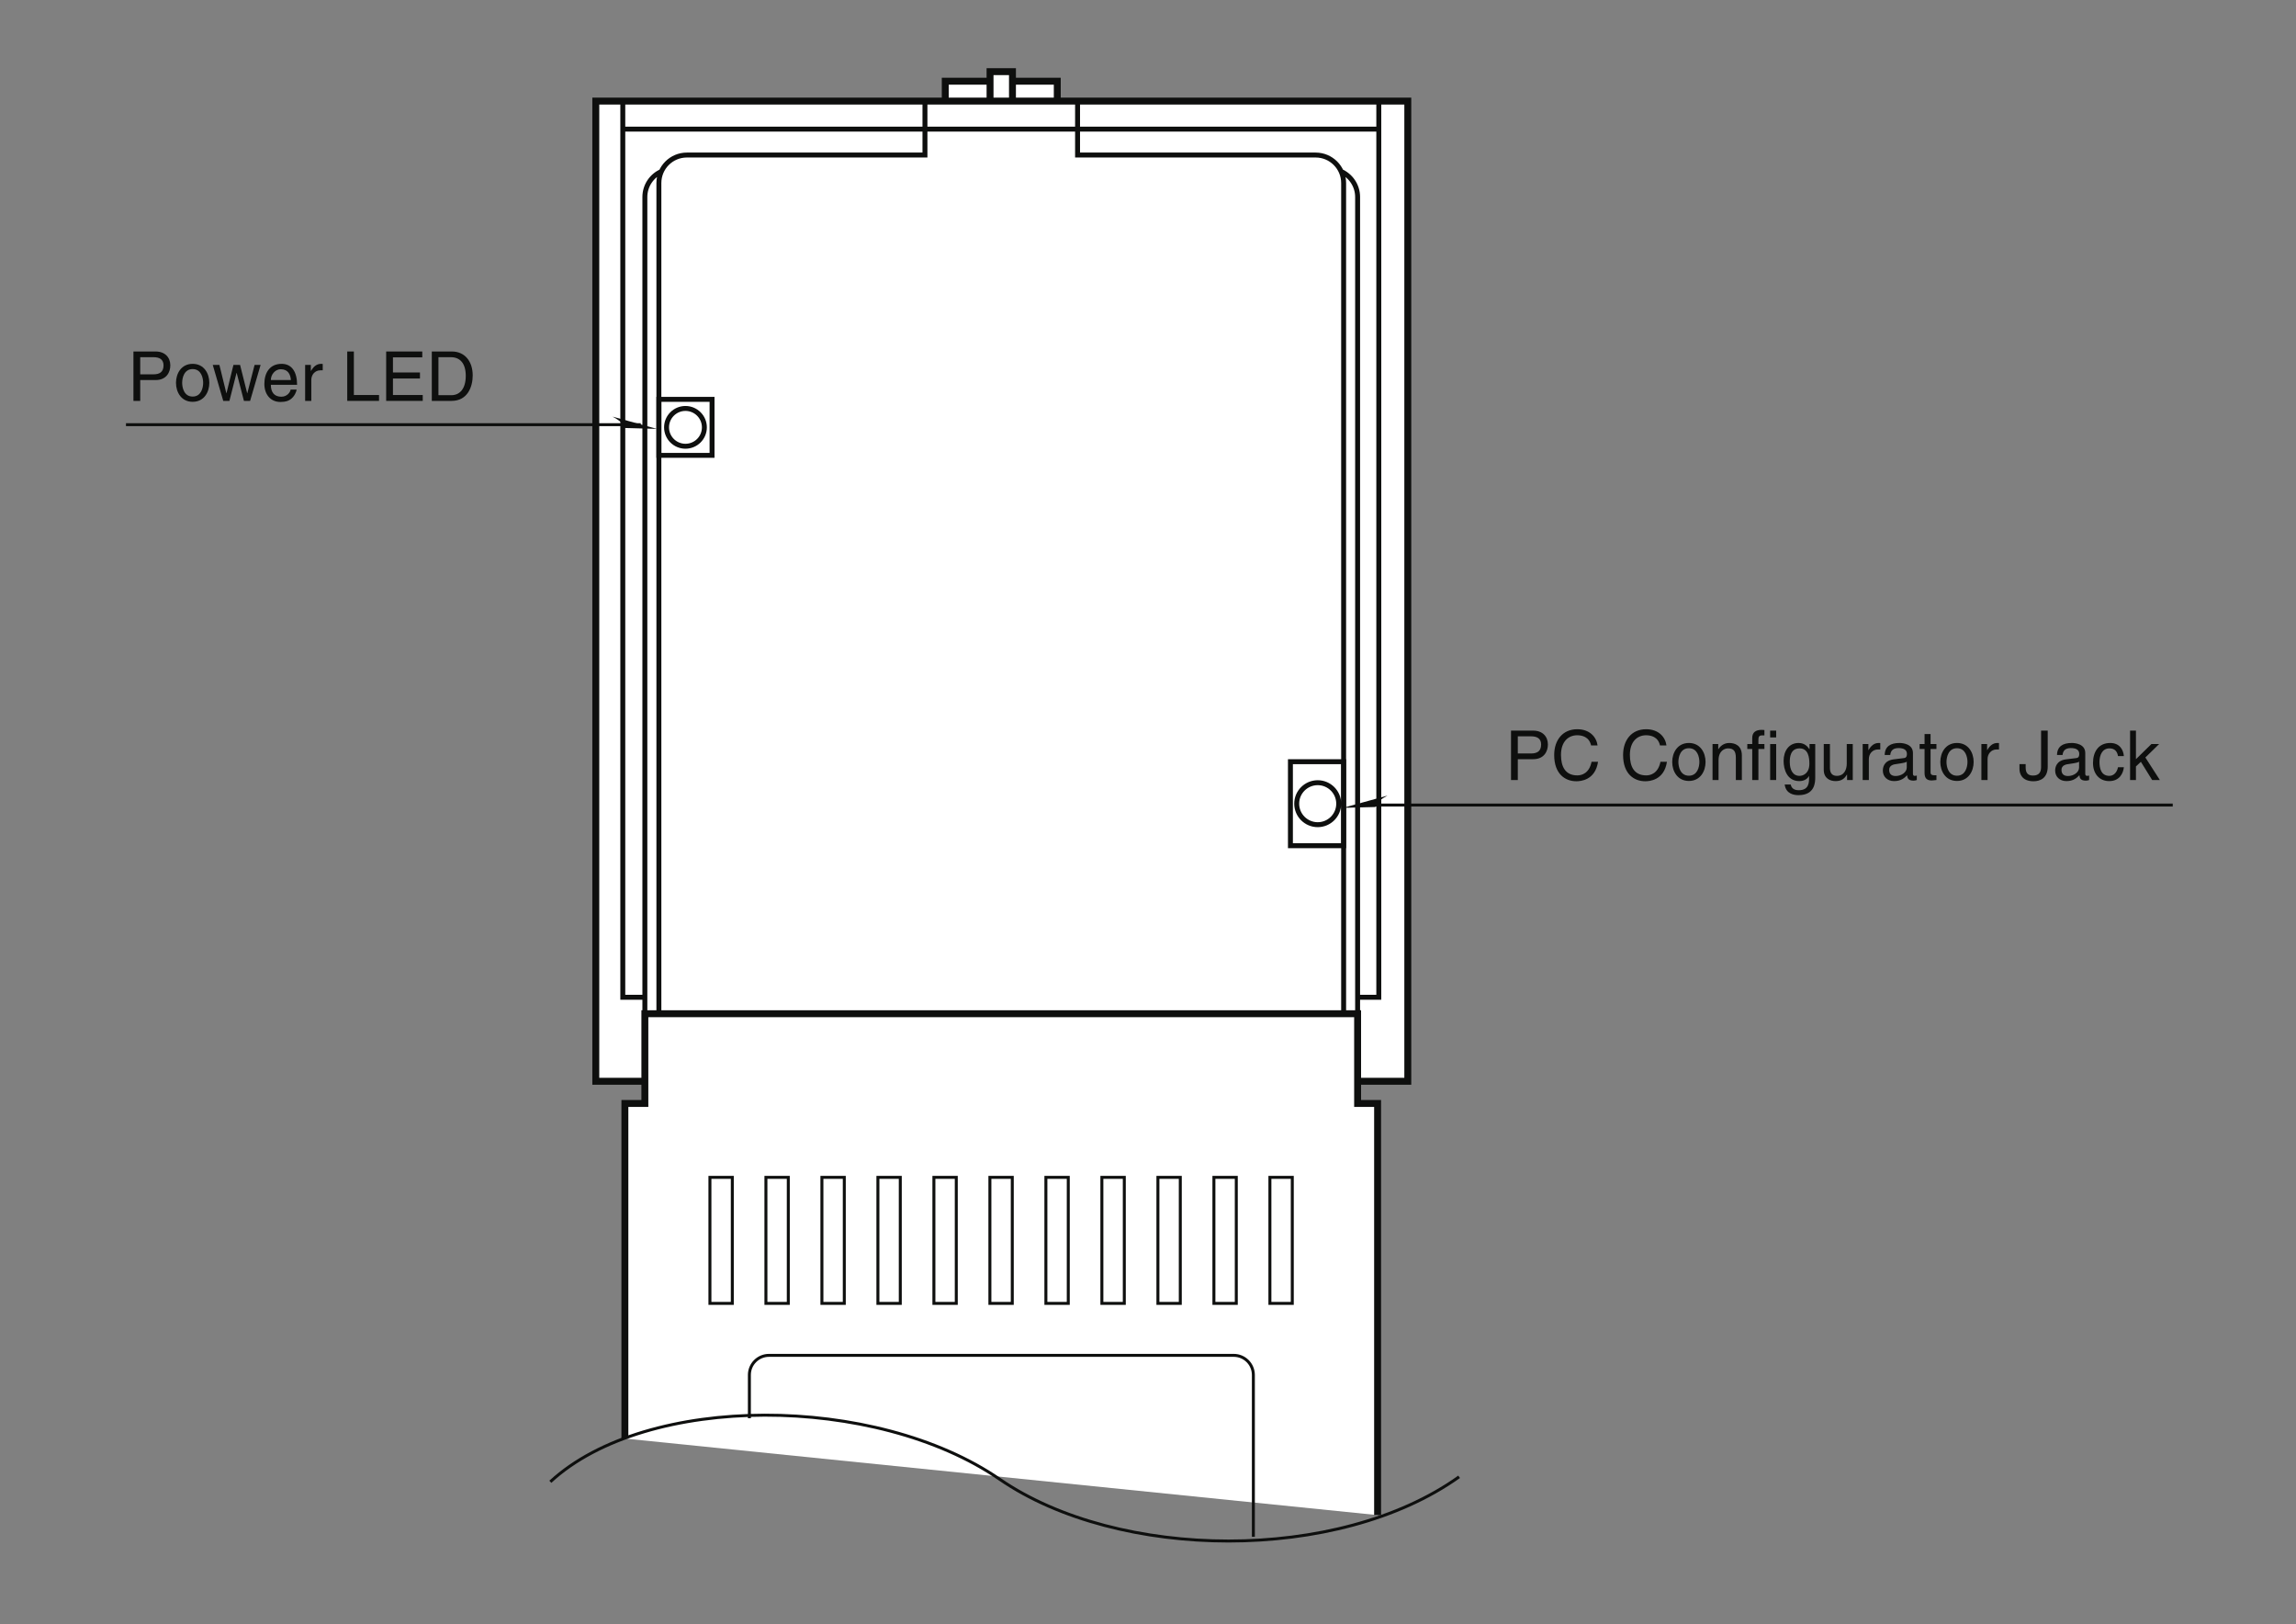 <?xml version="1.0" encoding="UTF-8"?>
<svg xmlns="http://www.w3.org/2000/svg" xmlns:xlink="http://www.w3.org/1999/xlink" width="232.44pt" height="164.41pt" viewBox="0 0 232.44 164.41" version="1.2">
<rect x="0" y="0" width="232.44" height="164.41" fill="#808080" stroke="none"/>
<defs>
<g>
<symbol overflow="visible" id="glyph0-0">
<path style="stroke:none;" d="M 0 0 L 3.484 0 L 3.484 -4.875 L 0 -4.875 Z M 1.734 -2.75 L 0.562 -4.531 L 2.922 -4.531 Z M 1.953 -2.438 L 3.141 -4.219 L 3.141 -0.656 Z M 0.562 -0.344 L 1.734 -2.125 L 2.922 -0.344 Z M 0.344 -4.219 L 1.531 -2.438 L 0.344 -0.656 Z M 0.344 -4.219 "/>
</symbol>
<symbol overflow="visible" id="glyph0-1">
<path style="stroke:none;" d="M 1.281 -4.422 L 2.641 -4.422 C 3.203 -4.422 3.641 -4.219 3.641 -3.594 C 3.641 -2.906 3.219 -2.688 2.625 -2.688 L 1.281 -2.688 Z M 1.281 -2.109 L 2.844 -2.109 C 3.938 -2.109 4.328 -2.906 4.328 -3.594 C 4.328 -4.406 3.781 -5 2.844 -5 L 0.594 -5 L 0.594 0 L 1.281 0 Z M 1.281 -2.109 "/>
</symbol>
<symbol overflow="visible" id="glyph0-2">
<path style="stroke:none;" d="M 4.703 -3.5 C 4.594 -4.328 3.938 -5.141 2.641 -5.141 C 1.188 -5.141 0.312 -4.062 0.312 -2.531 C 0.312 -0.609 1.422 0.125 2.562 0.125 C 2.938 0.125 4.469 0.047 4.75 -1.844 L 4.094 -1.844 C 3.859 -0.672 3.094 -0.469 2.656 -0.469 C 1.422 -0.469 1 -1.375 1 -2.547 C 1 -3.875 1.734 -4.531 2.641 -4.531 C 3.125 -4.531 3.859 -4.375 4.047 -3.5 Z M 4.703 -3.5 "/>
</symbol>
<symbol overflow="visible" id="glyph0-3">
<path style="stroke:none;" d=""/>
</symbol>
<symbol overflow="visible" id="glyph0-4">
<path style="stroke:none;" d="M 0.25 -1.828 C 0.25 -0.891 0.781 0.094 1.938 0.094 C 3.094 0.094 3.625 -0.891 3.625 -1.828 C 3.625 -2.766 3.094 -3.75 1.938 -3.75 C 0.781 -3.75 0.25 -2.766 0.25 -1.828 Z M 0.875 -1.828 C 0.875 -2.312 1.062 -3.219 1.938 -3.219 C 2.812 -3.219 3 -2.312 3 -1.828 C 3 -1.344 2.812 -0.438 1.938 -0.438 C 1.062 -0.438 0.875 -1.344 0.875 -1.828 Z M 0.875 -1.828 "/>
</symbol>
<symbol overflow="visible" id="glyph0-5">
<path style="stroke:none;" d="M 3.422 -2.484 C 3.422 -3.516 2.703 -3.75 2.141 -3.75 C 1.516 -3.75 1.172 -3.328 1.047 -3.125 L 1.031 -3.125 L 1.031 -3.641 L 0.453 -3.641 L 0.453 0 L 1.062 0 L 1.062 -1.984 C 1.062 -2.969 1.672 -3.203 2.031 -3.203 C 2.625 -3.203 2.812 -2.875 2.812 -2.25 L 2.812 0 L 3.422 0 Z M 3.422 -2.484 "/>
</symbol>
<symbol overflow="visible" id="glyph0-6">
<path style="stroke:none;" d="M 1.828 -3.141 L 1.828 -3.641 L 1.219 -3.641 L 1.219 -4.094 C 1.219 -4.391 1.312 -4.516 1.578 -4.516 C 1.656 -4.516 1.75 -4.516 1.828 -4.516 L 1.828 -5.062 C 1.734 -5.062 1.641 -5.078 1.547 -5.078 C 0.953 -5.078 0.594 -4.828 0.594 -4.266 L 0.594 -3.641 L 0.094 -3.641 L 0.094 -3.141 L 0.594 -3.141 L 0.594 0 L 1.219 0 L 1.219 -3.141 Z M 1.828 -3.141 "/>
</symbol>
<symbol overflow="visible" id="glyph0-7">
<path style="stroke:none;" d="M 1.078 -3.641 L 0.469 -3.641 L 0.469 0 L 1.078 0 Z M 1.078 -4.312 L 1.078 -5 L 0.469 -5 L 0.469 -4.312 Z M 1.078 -4.312 "/>
</symbol>
<symbol overflow="visible" id="glyph0-8">
<path style="stroke:none;" d="M 0.906 -1.828 C 0.906 -2.297 0.969 -3.203 1.906 -3.203 C 2.797 -3.203 2.891 -2.25 2.891 -1.656 C 2.891 -0.688 2.281 -0.422 1.891 -0.422 C 1.219 -0.422 0.906 -1.031 0.906 -1.828 Z M 3.484 -3.641 L 2.906 -3.641 L 2.906 -3.125 L 2.891 -3.125 C 2.734 -3.344 2.453 -3.75 1.797 -3.75 C 0.828 -3.75 0.281 -2.953 0.281 -1.938 C 0.281 -1.062 0.641 0.109 1.875 0.109 C 2.375 0.109 2.688 -0.125 2.844 -0.391 L 2.844 -0.406 L 2.859 -0.406 L 2.859 -0.266 C 2.859 0.172 2.891 1.031 1.828 1.031 C 1.672 1.031 1.109 1.031 1 0.453 L 0.391 0.453 C 0.516 1.422 1.359 1.531 1.781 1.531 C 3.469 1.531 3.484 0.219 3.484 -0.297 Z M 3.484 -3.641 "/>
</symbol>
<symbol overflow="visible" id="glyph0-9">
<path style="stroke:none;" d="M 3.406 0 L 3.406 -3.641 L 2.797 -3.641 L 2.797 -1.641 C 2.797 -1.109 2.562 -0.422 1.797 -0.422 C 1.391 -0.422 1.094 -0.625 1.094 -1.219 L 1.094 -3.641 L 0.469 -3.641 L 0.469 -1.031 C 0.469 -0.156 1.125 0.109 1.656 0.109 C 2.25 0.109 2.562 -0.125 2.812 -0.547 L 2.828 -0.531 L 2.828 0 Z M 3.406 0 "/>
</symbol>
<symbol overflow="visible" id="glyph0-10">
<path style="stroke:none;" d="M 1.156 -2.125 C 1.156 -2.641 1.516 -3.094 2.078 -3.094 L 2.312 -3.094 L 2.312 -3.734 C 2.266 -3.75 2.234 -3.75 2.156 -3.75 C 1.688 -3.75 1.375 -3.469 1.125 -3.031 L 1.109 -3.031 L 1.109 -3.641 L 0.531 -3.641 L 0.531 0 L 1.156 0 Z M 1.156 -2.125 "/>
</symbol>
<symbol overflow="visible" id="glyph0-11">
<path style="stroke:none;" d="M 1 -2.531 C 1.031 -2.812 1.141 -3.234 1.828 -3.234 C 2.406 -3.234 2.688 -3.031 2.688 -2.641 C 2.688 -2.281 2.516 -2.234 2.375 -2.219 L 1.359 -2.094 C 0.344 -1.969 0.25 -1.25 0.25 -0.953 C 0.25 -0.328 0.719 0.109 1.391 0.109 C 2.109 0.109 2.469 -0.234 2.703 -0.484 C 2.734 -0.203 2.812 0.062 3.359 0.062 C 3.5 0.062 3.594 0.031 3.688 0 L 3.688 -0.453 C 3.625 -0.438 3.547 -0.422 3.484 -0.422 C 3.359 -0.422 3.297 -0.484 3.297 -0.641 L 3.297 -2.734 C 3.297 -3.672 2.234 -3.75 1.938 -3.75 C 1.031 -3.75 0.453 -3.406 0.438 -2.531 Z M 2.672 -1.266 C 2.672 -0.781 2.125 -0.406 1.547 -0.406 C 1.094 -0.406 0.891 -0.641 0.891 -1.031 C 0.891 -1.5 1.359 -1.594 1.672 -1.625 C 2.422 -1.734 2.578 -1.781 2.672 -1.859 Z M 2.672 -1.266 "/>
</symbol>
<symbol overflow="visible" id="glyph0-12">
<path style="stroke:none;" d="M 1.797 -3.141 L 1.797 -3.641 L 1.203 -3.641 L 1.203 -4.656 L 0.594 -4.656 L 0.594 -3.641 L 0.094 -3.641 L 0.094 -3.141 L 0.594 -3.141 L 0.594 -0.734 C 0.594 -0.297 0.719 0.047 1.328 0.047 C 1.391 0.047 1.562 0.016 1.797 0 L 1.797 -0.484 L 1.578 -0.484 C 1.453 -0.484 1.203 -0.484 1.203 -0.766 L 1.203 -3.141 Z M 1.797 -3.141 "/>
</symbol>
<symbol overflow="visible" id="glyph0-13">
<path style="stroke:none;" d="M 0.125 -1.609 L 0.125 -1.109 C 0.125 -0.641 0.375 0.125 1.547 0.125 C 2.219 0.125 2.984 -0.188 2.984 -1.359 L 2.984 -5 L 2.312 -5 L 2.312 -1.312 C 2.312 -0.828 2.125 -0.453 1.5 -0.453 C 1.031 -0.453 0.75 -0.656 0.75 -1.266 L 0.75 -1.609 Z M 0.125 -1.609 "/>
</symbol>
<symbol overflow="visible" id="glyph0-14">
<path style="stroke:none;" d="M 3.328 -2.422 C 3.281 -3.047 2.906 -3.75 1.953 -3.75 C 0.75 -3.75 0.203 -2.844 0.203 -1.719 C 0.203 -0.672 0.812 0.109 1.844 0.109 C 2.906 0.109 3.266 -0.703 3.328 -1.297 L 2.734 -1.297 C 2.625 -0.734 2.266 -0.422 1.859 -0.422 C 1.016 -0.422 0.859 -1.203 0.859 -1.828 C 0.859 -2.469 1.109 -3.203 1.875 -3.203 C 2.391 -3.203 2.656 -2.906 2.734 -2.422 Z M 3.328 -2.422 "/>
</symbol>
<symbol overflow="visible" id="glyph0-15">
<path style="stroke:none;" d="M 2.016 -2.281 L 3.406 -3.641 L 2.625 -3.641 L 1.062 -2.109 L 1.062 -5 L 0.469 -5 L 0.469 0 L 1.062 0 L 1.062 -1.375 L 1.562 -1.844 L 2.703 0 L 3.484 0 Z M 2.016 -2.281 "/>
</symbol>
<symbol overflow="visible" id="glyph0-16">
<path style="stroke:none;" d="M 2.5 -2.828 L 2.516 -2.828 L 3.25 0 L 3.875 0 L 4.938 -3.641 L 4.328 -3.641 L 3.594 -0.781 L 3.578 -0.781 L 2.859 -3.641 L 2.188 -3.641 L 1.484 -0.781 L 1.469 -0.781 L 0.766 -3.641 L 0.094 -3.641 L 1.156 0 L 1.781 0 Z M 2.5 -2.828 "/>
</symbol>
<symbol overflow="visible" id="glyph0-17">
<path style="stroke:none;" d="M 2.938 -1.141 C 2.906 -0.875 2.578 -0.422 2 -0.422 C 1.297 -0.422 0.938 -0.859 0.938 -1.625 L 3.594 -1.625 C 3.594 -2.906 3.078 -3.75 2.031 -3.75 C 0.828 -3.75 0.281 -2.844 0.281 -1.719 C 0.281 -0.672 0.891 0.109 1.906 0.109 C 2.5 0.109 2.734 -0.031 2.906 -0.141 C 3.359 -0.453 3.531 -0.969 3.547 -1.141 Z M 0.938 -2.109 C 0.938 -2.672 1.375 -3.203 1.938 -3.203 C 2.688 -3.203 2.922 -2.672 2.969 -2.109 Z M 0.938 -2.109 "/>
</symbol>
<symbol overflow="visible" id="glyph0-18">
<path style="stroke:none;" d="M 1.203 -5 L 0.531 -5 L 0.531 0 L 3.75 0 L 3.75 -0.594 L 1.203 -0.594 Z M 1.203 -5 "/>
</symbol>
<symbol overflow="visible" id="glyph0-19">
<path style="stroke:none;" d="M 4.297 -0.594 L 1.281 -0.594 L 1.281 -2.266 L 4.016 -2.266 L 4.016 -2.875 L 1.281 -2.875 L 1.281 -4.406 L 4.25 -4.406 L 4.25 -5 L 0.594 -5 L 0.594 0 L 4.297 0 Z M 4.297 -0.594 "/>
</symbol>
<symbol overflow="visible" id="glyph0-20">
<path style="stroke:none;" d="M 0.562 0 L 2.562 0 C 4.203 0 4.703 -1.453 4.703 -2.578 C 4.703 -4.016 3.891 -5 2.594 -5 L 0.562 -5 Z M 1.234 -4.422 L 2.5 -4.422 C 3.422 -4.422 4 -3.797 4 -2.531 C 4 -1.266 3.422 -0.578 2.547 -0.578 L 1.234 -0.578 Z M 1.234 -4.422 "/>
</symbol>
</g>
</defs>
<g id="surface1">
<path style="fill-rule:nonzero;fill:rgb(100%,100%,100%);fill-opacity:1;stroke-width:7;stroke-linecap:butt;stroke-linejoin:miter;stroke:rgb(5.618%,6.042%,5.714%);stroke-opacity:1;stroke-miterlimit:4;" d="M 955.567 603.622 L 1068.98 603.622 L 1068.98 1556.012 L 955.567 1556.012 Z M 955.567 603.622 " transform="matrix(0.1,0,0,-0.1,0.137,163.822)"/>
<path style="fill:none;stroke-width:22.67;stroke-linecap:butt;stroke-linejoin:miter;stroke:rgb(100%,100%,100%);stroke-opacity:1;stroke-miterlimit:4;" d="M 1012.254 601.936 L 1012.254 1565.695 " transform="matrix(0.1,0,0,-0.1,0.137,163.822)"/>
<path style="fill:none;stroke-width:7;stroke-linecap:butt;stroke-linejoin:miter;stroke:rgb(5.618%,6.042%,5.714%);stroke-opacity:1;stroke-miterlimit:4;" d="M 1000.924 601.936 L 1023.623 601.936 L 1023.623 1565.695 L 1000.924 1565.695 Z M 1000.924 601.936 " transform="matrix(0.1,0,0,-0.1,0.137,163.822)"/>
<path style="fill-rule:nonzero;fill:rgb(100%,100%,100%);fill-opacity:1;stroke-width:7;stroke-linecap:butt;stroke-linejoin:miter;stroke:rgb(5.618%,6.042%,5.714%);stroke-opacity:1;stroke-miterlimit:4;" d="M 601.802 543.759 L 1423.843 543.759 L 1423.843 1535.901 L 601.802 1535.901 Z M 601.802 543.759 " transform="matrix(0.1,0,0,-0.1,0.137,163.822)"/>
<path style="fill:none;stroke-width:5;stroke-linecap:butt;stroke-linejoin:miter;stroke:rgb(5.618%,6.042%,5.714%);stroke-opacity:1;stroke-miterlimit:4;" d="M 1394.48 1507.518 L 629.126 1507.518 " transform="matrix(0.1,0,0,-0.1,0.137,163.822)"/>
<path style="fill-rule:nonzero;fill:rgb(100%,100%,100%);fill-opacity:1;stroke-width:7;stroke-linecap:butt;stroke-linejoin:miter;stroke:rgb(5.618%,6.042%,5.714%);stroke-opacity:1;stroke-miterlimit:4;" d="M 1393.265 104.611 L 1393.265 521.296 L 1373.036 521.296 L 1373.036 612.129 L 651.472 612.129 L 651.472 521.296 L 631.243 521.296 L 631.243 182.114 " transform="matrix(0.1,0,0,-0.1,0.137,163.822)"/>
<path style="fill:none;stroke-width:3;stroke-linecap:butt;stroke-linejoin:miter;stroke:rgb(5.618%,6.042%,5.714%);stroke-opacity:1;stroke-miterlimit:4;" d="M 1023.427 318.932 L 1023.427 446.497 L 1000.767 446.497 L 1000.767 318.932 Z M 1080.114 318.932 L 1080.114 446.497 L 1057.455 446.497 L 1057.455 318.932 Z M 1136.84 318.932 L 1136.84 446.497 L 1114.142 446.497 L 1114.142 318.932 Z M 1193.527 318.932 L 1193.527 446.497 L 1170.868 446.497 L 1170.868 318.932 Z M 1250.214 318.932 L 1250.214 446.497 L 1227.555 446.497 L 1227.555 318.932 Z M 1306.901 318.932 L 1306.901 446.497 L 1284.242 446.497 L 1284.242 318.932 Z M 966.74 318.932 L 966.74 446.497 L 944.08 446.497 L 944.08 318.932 Z M 910.052 318.932 L 910.052 446.497 L 887.393 446.497 L 887.393 318.932 Z M 853.365 318.932 L 853.365 446.497 L 830.706 446.497 L 830.706 318.932 Z M 796.678 318.932 L 796.678 446.497 L 774.019 446.497 L 774.019 318.932 Z M 739.991 318.932 L 739.991 446.497 L 717.332 446.497 L 717.332 318.932 Z M 739.991 318.932 " transform="matrix(0.1,0,0,-0.1,0.137,163.822)"/>
<path style="fill:none;stroke-width:5;stroke-linecap:butt;stroke-linejoin:miter;stroke:rgb(5.618%,6.042%,5.714%);stroke-opacity:1;stroke-miterlimit:4;" d="M 629.126 1535.861 L 629.126 628.79 L 652.02 628.79 M 1373.271 628.79 L 1394.48 628.79 L 1394.48 1535.861 M 665.663 612.129 L 665.663 1452.948 C 665.663 1468.629 678.325 1481.291 694.006 1481.291 L 935.025 1481.291 L 935.025 1535.861 M 1358.884 612.129 L 1358.884 1452.948 C 1358.884 1468.629 1346.182 1481.291 1330.54 1481.291 L 1089.522 1481.291 L 1089.522 1535.861 M 651.472 597.977 L 651.472 1438.796 C 651.472 1450.517 658.606 1460.592 668.799 1464.905 M 1373.036 597.977 L 1373.036 1438.796 C 1373.036 1450.517 1365.901 1460.592 1355.748 1464.905 " transform="matrix(0.1,0,0,-0.1,0.137,163.822)"/>
<path style="fill:none;stroke-width:3;stroke-linecap:butt;stroke-linejoin:miter;stroke:rgb(5.618%,6.042%,5.714%);stroke-opacity:1;stroke-miterlimit:4;" d="M 1267.502 82.696 L 1267.502 246.485 C 1267.502 257.462 1258.603 266.322 1247.666 266.322 L 777.116 266.322 C 766.139 266.322 757.28 257.462 757.28 246.485 L 757.28 202.696 M 555.778 138.364 C 653.275 228.374 885.041 227.315 1010.764 140.873 C 1130.764 58.391 1353.278 55.882 1475.786 143.382 M 647.316 1208.362 L 126.156 1208.362 " transform="matrix(0.1,0,0,-0.1,0.137,163.822)"/>
<g style="fill:rgb(5.618%,6.042%,5.714%);fill-opacity:1;">
  <use xlink:href="#glyph0-1" x="152.377" y="78.954"/>
  <use xlink:href="#glyph0-2" x="157.03" y="78.954"/>
  <use xlink:href="#glyph0-3" x="162.065" y="78.954"/>
  <use xlink:href="#glyph0-2" x="164.005" y="78.954"/>
  <use xlink:href="#glyph0-4" x="169.04" y="78.954"/>
  <use xlink:href="#glyph0-5" x="172.919" y="78.954"/>
</g>
<g style="fill:rgb(5.618%,6.042%,5.714%);fill-opacity:1;">
  <use xlink:href="#glyph0-6" x="176.797" y="78.954"/>
  <use xlink:href="#glyph0-7" x="178.736" y="78.954"/>
  <use xlink:href="#glyph0-8" x="180.285" y="78.954"/>
  <use xlink:href="#glyph0-9" x="184.163" y="78.954"/>
</g>
<g style="fill:rgb(5.618%,6.042%,5.714%);fill-opacity:1;">
  <use xlink:href="#glyph0-10" x="188.041" y="78.954"/>
</g>
<g style="fill:rgb(5.618%,6.042%,5.714%);fill-opacity:1;">
  <use xlink:href="#glyph0-11" x="190.363" y="78.954"/>
</g>
<g style="fill:rgb(5.618%,6.042%,5.714%);fill-opacity:1;">
  <use xlink:href="#glyph0-12" x="194.242" y="78.954"/>
  <use xlink:href="#glyph0-4" x="196.181" y="78.954"/>
  <use xlink:href="#glyph0-10" x="200.059" y="78.954"/>
  <use xlink:href="#glyph0-3" x="202.382" y="78.954"/>
  <use xlink:href="#glyph0-13" x="204.321" y="78.954"/>
  <use xlink:href="#glyph0-11" x="207.808" y="78.954"/>
  <use xlink:href="#glyph0-14" x="211.686" y="78.954"/>
  <use xlink:href="#glyph0-15" x="215.174" y="78.954"/>
</g>
<path style=" stroke:none;fill-rule:nonzero;fill:rgb(100%,100%,100%);fill-opacity:1;" d="M 132.926 83.762 C 134.094 83.762 135.043 82.812 135.043 81.645 C 135.043 80.477 134.094 79.527 132.926 79.527 C 131.754 79.527 130.805 80.477 130.805 81.645 C 130.805 82.812 131.754 83.762 132.926 83.762 "/>
<path style="fill:none;stroke-width:5;stroke-linecap:butt;stroke-linejoin:miter;stroke:rgb(5.618%,6.042%,5.714%);stroke-opacity:1;stroke-miterlimit:4;" d="M 1332.657 803.477 C 1344.379 803.477 1353.905 813.003 1353.905 824.725 C 1353.905 836.446 1344.379 845.973 1332.657 845.973 C 1320.897 845.973 1311.37 836.446 1311.37 824.725 C 1311.37 813.003 1320.897 803.477 1332.657 803.477 Z M 1358.884 782.19 L 1358.884 867.221 L 1305.019 867.221 L 1305.019 782.19 Z M 1358.884 782.19 " transform="matrix(0.1,0,0,-0.1,0.137,163.822)"/>
<path style=" stroke:none;fill-rule:nonzero;fill:rgb(100%,100%,100%);fill-opacity:1;" d="M 69.145 45.594 C 70.199 45.594 71.055 44.742 71.055 43.688 C 71.055 42.637 70.199 41.781 69.145 41.781 C 68.094 41.781 67.238 42.637 67.238 43.688 C 67.238 44.742 68.094 45.594 69.145 45.594 "/>
<path style="fill:none;stroke-width:5;stroke-linecap:butt;stroke-linejoin:miter;stroke:rgb(5.618%,6.042%,5.714%);stroke-opacity:1;stroke-miterlimit:4;" d="M 692.556 1186.526 C 703.141 1186.526 711.726 1195.073 711.726 1205.657 C 711.726 1216.203 703.141 1224.788 692.556 1224.788 C 682.01 1224.788 673.425 1216.203 673.425 1205.657 C 673.425 1195.073 682.01 1186.526 692.556 1186.526 Z M 719.488 1177.314 L 719.488 1234.001 L 665.663 1234.001 L 665.663 1177.314 Z M 719.488 1177.314 " transform="matrix(0.1,0,0,-0.1,0.137,163.822)"/>
<g style="fill:rgb(5.618%,6.042%,5.714%);fill-opacity:1;">
  <use xlink:href="#glyph0-1" x="12.915" y="40.578"/>
  <use xlink:href="#glyph0-4" x="17.567" y="40.578"/>
  <use xlink:href="#glyph0-16" x="21.445" y="40.578"/>
</g>
<g style="fill:rgb(5.618%,6.042%,5.714%);fill-opacity:1;">
  <use xlink:href="#glyph0-17" x="26.482" y="40.578"/>
  <use xlink:href="#glyph0-10" x="30.36" y="40.578"/>
  <use xlink:href="#glyph0-3" x="32.683" y="40.578"/>
  <use xlink:href="#glyph0-18" x="34.622" y="40.578"/>
  <use xlink:href="#glyph0-19" x="38.5" y="40.578"/>
  <use xlink:href="#glyph0-20" x="43.152" y="40.578"/>
</g>
<path style=" stroke:none;fill-rule:nonzero;fill:rgb(5.618%,6.042%,5.714%);fill-opacity:1;" d="M 66.504 43.41 L 62.012 42.172 C 63.363 42.887 63.23 43.32 63.23 43.32 L 66.504 43.41 "/>
<path style="fill:none;stroke-width:3;stroke-linecap:butt;stroke-linejoin:miter;stroke:rgb(5.618%,6.042%,5.714%);stroke-opacity:1;stroke-miterlimit:4;" d="M 1381.935 823.353 L 2198.252 823.353 " transform="matrix(0.1,0,0,-0.1,0.137,163.822)"/>
<path style=" stroke:none;fill-rule:nonzero;fill:rgb(5.618%,6.042%,5.714%);fill-opacity:1;" d="M 135.969 81.77 L 140.461 80.531 C 139.105 81.25 139.242 81.684 139.242 81.684 L 135.969 81.77 "/>
</g>
</svg>

